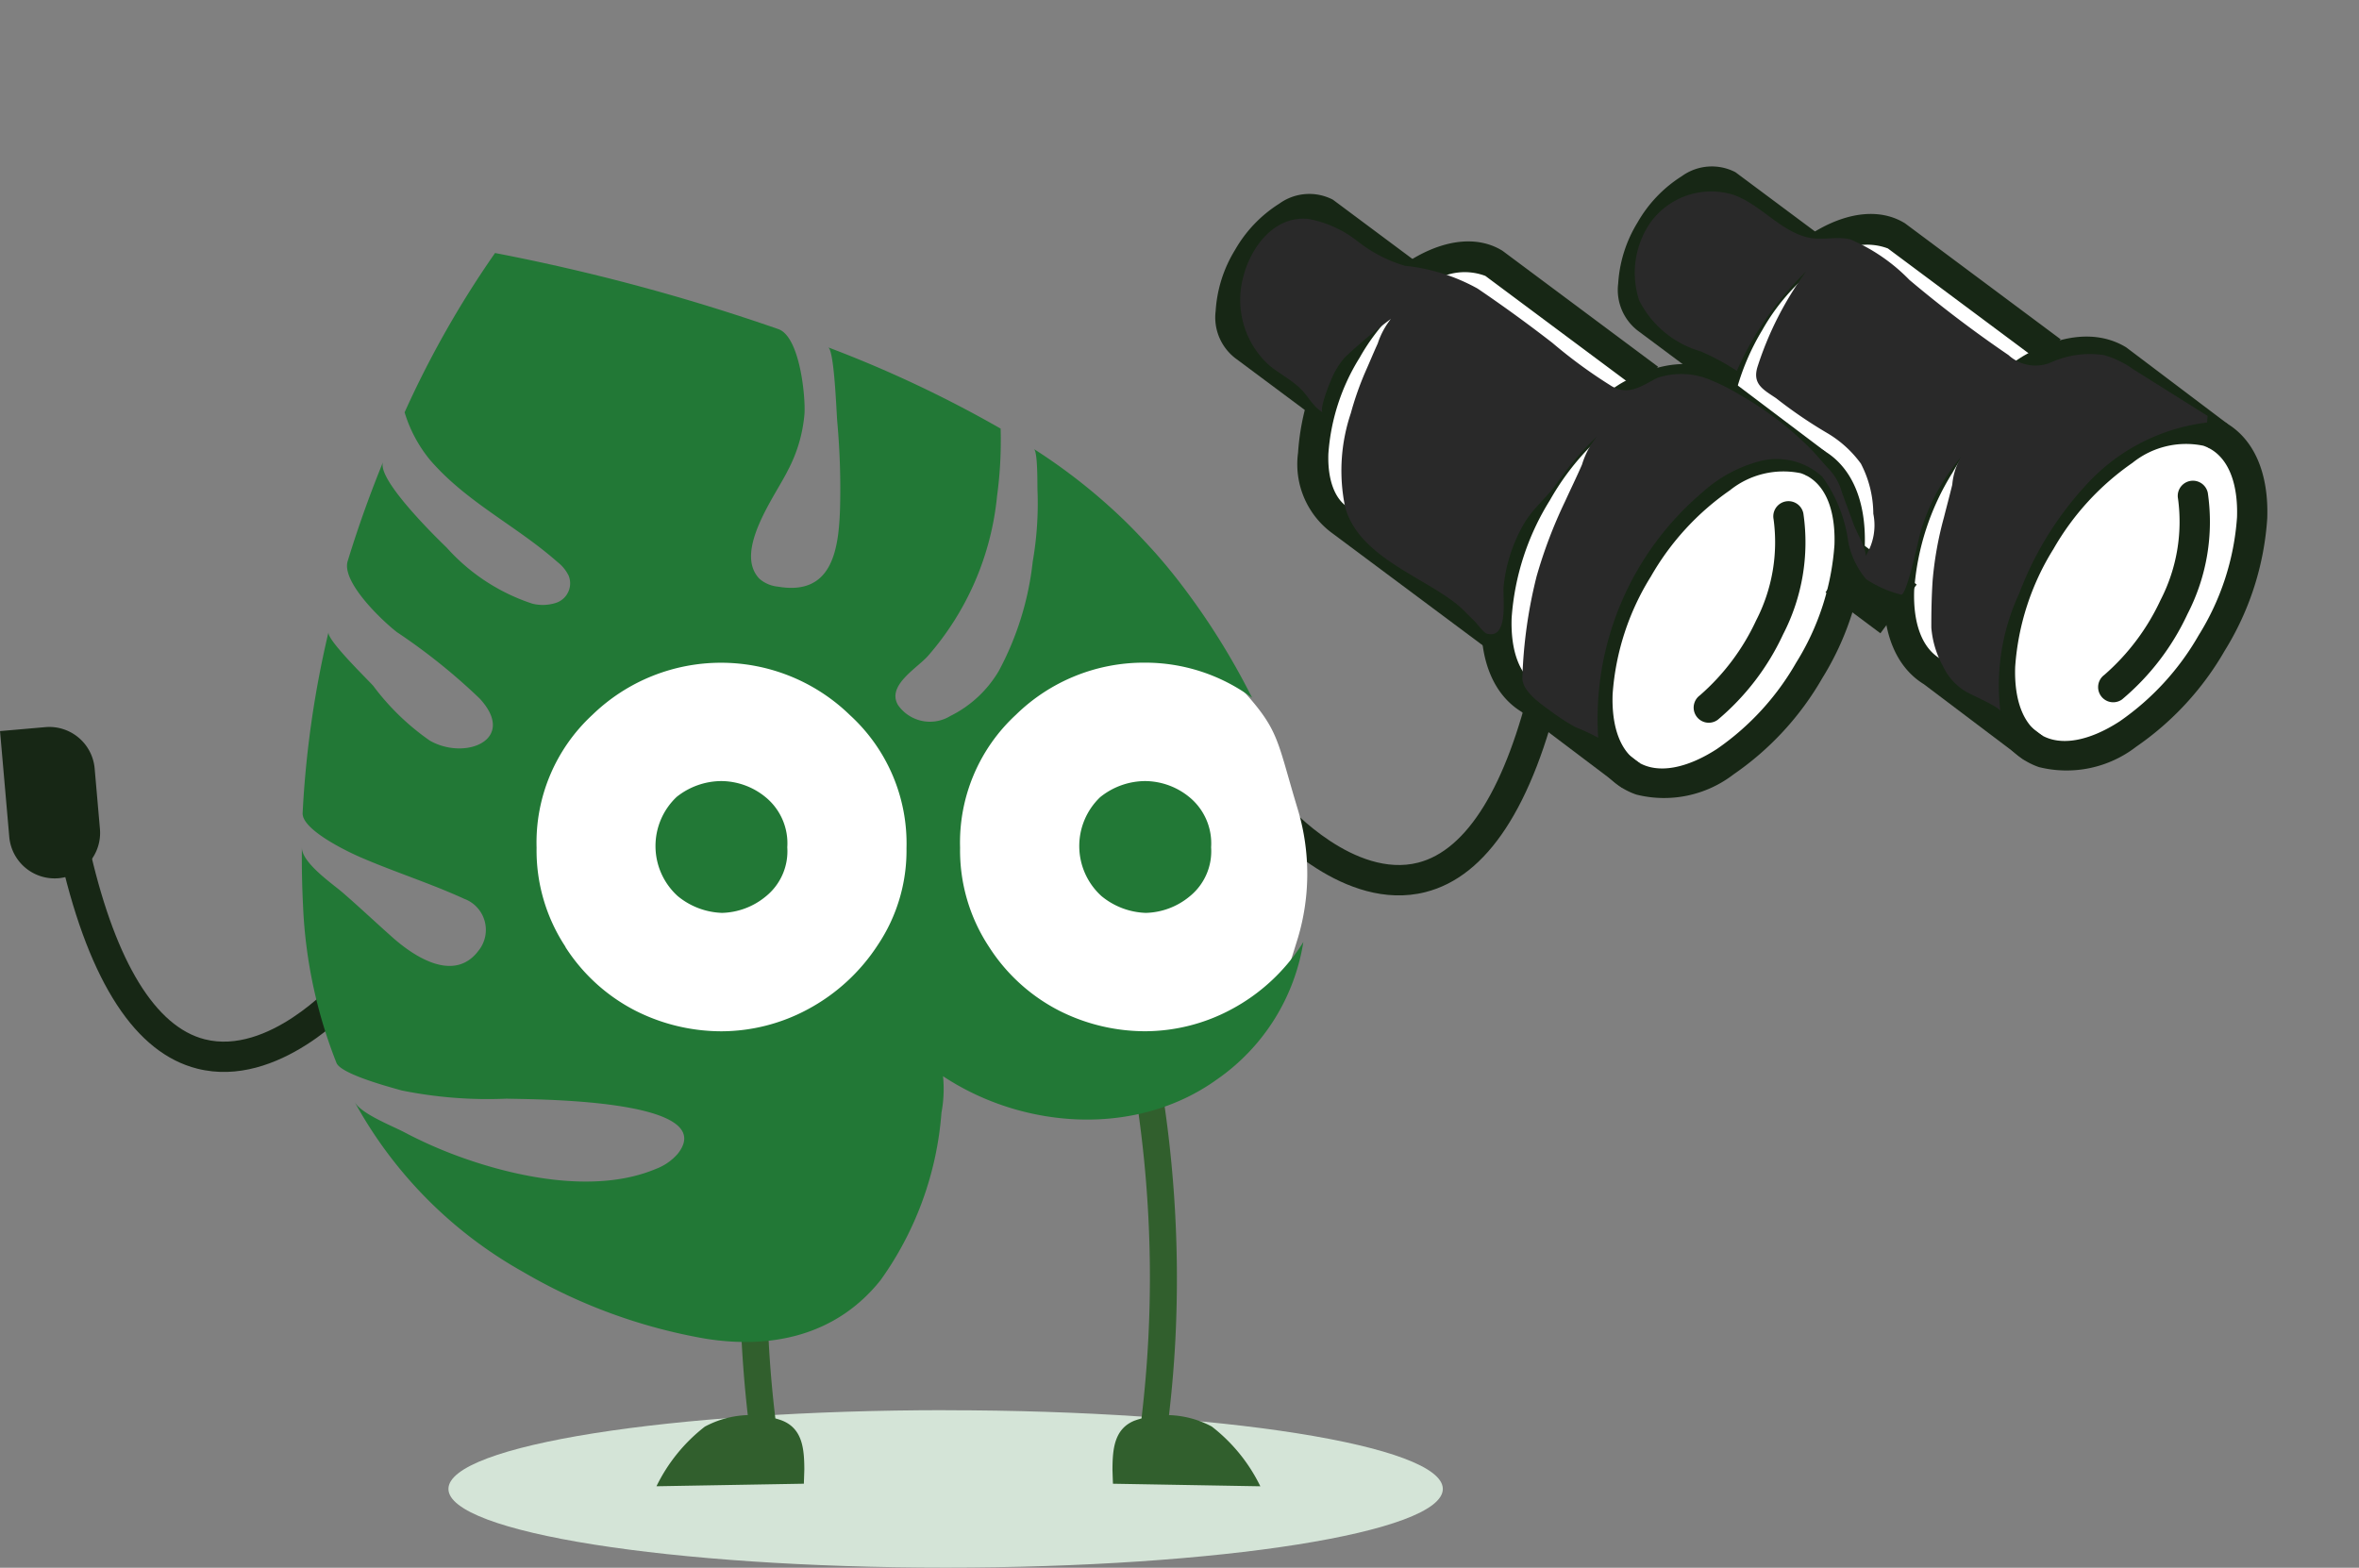 <svg id="Composant_56_1" data-name="Composant 56 – 1" xmlns="http://www.w3.org/2000/svg" xmlns:xlink="http://www.w3.org/1999/xlink" width="98.917" height="65.749" viewBox="0 0 98.917 65.749">
  <rect x="0" y="0" width="98.917" height="65.749" fill="#808080" stroke="none"/>
  <defs>
    <clipPath id="clip-path">
      <rect id="Rectangle_201" data-name="Rectangle 201" width="47.847" height="55.137" fill="#315f2d"/>
    </clipPath>
    <clipPath id="clip-path-2">
      <rect id="Rectangle_318" data-name="Rectangle 318" width="45.192" height="26.431" fill="none"/>
    </clipPath>
  </defs>
  <g id="Groupe_198" data-name="Groupe 198" transform="translate(9.943 8.339)" style="isolation: isolate">
    <path id="Tracé_201" data-name="Tracé 201" d="M6.474,13.5c-.2-.019-4.839-.512-6.145-3.781C-.659,7.251.581,3.979,4.017,0L4.98.831C1.926,4.37.725,7.28,1.509,9.248c1.016,2.551,5.049,2.986,5.09,2.99Z" transform="matrix(0.588, -0.809, 0.809, 0.588, -9.73, 31.03)" fill="#172715"/>
    <path id="Tracé_202" data-name="Tracé 202" d="M4.017,13.505C.581,9.526-.659,6.254.329,3.781,1.635.513,6.277.019,6.474,0L6.6,1.266c-.041,0-4.074.44-5.09,2.991-.784,1.969.416,4.879,3.471,8.417Z" transform="matrix(-0.588, -0.809, 0.809, -0.588, 46.964, 31.564)" fill="#172715"/>
    <path id="Rectangle_319" data-name="Rectangle 319" d="M1.909,0H4.454A1.909,1.909,0,0,1,6.362,1.909v0A1.909,1.909,0,0,1,4.454,3.817H0a0,0,0,0,1,0,0V1.909A1.909,1.909,0,0,1,1.909,0Z" transform="matrix(0.087, 0.996, -0.996, 0.087, -6.14, 21.99)" fill="#172715"/>
    <path id="Rectangle_320" data-name="Rectangle 320" d="M0,0H4.453A1.909,1.909,0,0,1,6.362,1.909v0A1.909,1.909,0,0,1,4.453,3.817H1.909A1.909,1.909,0,0,1,0,1.909V0A0,0,0,0,1,0,0Z" transform="matrix(-0.087, 0.996, -0.996, -0.087, 58.102, 14.918)" fill="#474747"/>
    <path id="Tracé_200" data-name="Tracé 200" d="M-4634.353-3735.538l.636-2.041a9.4,9.4,0,0,0,0-5.46c-.9-2.979-.752-3.281-2.419-5.1a10.769,10.769,0,0,0-4.606-2.573l-3.368.708-3.033,3.553-1.656,1.531-2.778-2.031-2.43-2.355-2.964-.7-3.53-.417-3.136,1.115-1.98,1.813-1.516,4.458v4.428l1.516,3.552,3.242,2.813,4.421,1.083,4.711-1.083,4.445-1.761,2-.292,3.449,1.417h3.809l3.4-.678Z" transform="translate(4678.185 3768.618)" fill="#fff"/>
    <g id="Groupe_122" data-name="Groupe 122" transform="translate(2.709 2.272)" style="isolation: isolate">
      <g id="Groupe_88" data-name="Groupe 88" transform="translate(0)" clip-path="url(#clip-path)">
        <path id="Tracé_108" data-name="Tracé 108" d="M20.848,254.721C9.334,254.721,0,256.2,0,258.024s9.334,3.3,20.848,3.3,20.848-1.479,20.848-3.3-9.334-3.3-20.848-3.3" transform="translate(6.152 -206.191)" fill="#d4e4d7"/>
        <path id="Tracé_109" data-name="Tracé 109" d="M41.087,192.455c.089-.034.182-.061.273-.086a49.824,49.824,0,0,0-.234-13.537c-.076-.485-.161-.967-.251-1.449L42,177.265a50.947,50.947,0,0,1,.783,11.749q-.082,1.611-.27,3.215a4.075,4.075,0,0,1,1.794.479,7.094,7.094,0,0,1,2.036,2.506l-6.18-.107s-.021-.576-.02-.61c.006-.826.064-1.7.942-2.043" transform="translate(-6.147 -143.492)" fill="#315f2d"/>
        <path id="Tracé_110" data-name="Tracé 110" d="M142.547,194.713a4.076,4.076,0,0,1,1.793-.48,50.935,50.935,0,0,1,.275-13.592l1.31-.9a49.83,49.83,0,0,0-.71,11.386q.087,1.627.281,3.245c.091.027.182.052.273.087.878.341.936,1.217.942,2.042,0,.035-.02.61-.02.61l-6.18.107a7.091,7.091,0,0,1,2.035-2.506" transform="translate(-125.636 -145.497)" fill="#315f2d"/>
        <path id="Tracé_111" data-name="Tracé 111" d="M145.141,116.915a3.027,3.027,0,0,1,1.89-.677,2.952,2.952,0,0,1,1.89.705,2.5,2.5,0,0,1,.874,2.073,2.43,2.43,0,0,1-.9,2.059,2.993,2.993,0,0,1-1.833.691,3.074,3.074,0,0,1-1.862-.705,2.833,2.833,0,0,1-.057-4.146" transform="translate(-129.435 -94.092)" fill="#227836"/>
        <path id="Tracé_112" data-name="Tracé 112" d="M53.788,121.766a3.074,3.074,0,0,1-1.862-.705,2.833,2.833,0,0,1-.056-4.146,3.027,3.027,0,0,1,1.89-.677,2.952,2.952,0,0,1,1.89.705,2.506,2.506,0,0,1,.874,2.073,2.43,2.43,0,0,1-.9,2.059,2.993,2.993,0,0,1-1.833.691" transform="translate(-18.392 -94.092)" fill="#227836"/>
        <path id="Tracé_113" data-name="Tracé 113" d="M32.384,26.8c.724.625,1.416,1.281,2.132,1.915.951.842,2.591,1.878,3.591.544a1.389,1.389,0,0,0-.6-2.175c-1.429-.655-2.933-1.127-4.375-1.754-.509-.221-2.433-1.139-2.4-1.842A42.108,42.108,0,0,1,31.817,15.9c-.077.324,1.642,1.988,1.874,2.251a10.3,10.3,0,0,0,2.376,2.3c1.5.851,3.67-.047,2.093-1.762a25.185,25.185,0,0,0-3.468-2.784c-.588-.449-2.342-2.1-2.071-2.983.457-1.494.964-2.887,1.486-4.165-.291.711,2.2,3.15,2.667,3.6a8.274,8.274,0,0,0,3.586,2.347,1.774,1.774,0,0,0,.955-.02.88.88,0,0,0,.1-.034.86.86,0,0,0,.469-1.123,1.627,1.627,0,0,0-.462-.564c-1.736-1.534-3.818-2.506-5.356-4.294a5.781,5.781,0,0,1-1.058-1.987A41.464,41.464,0,0,1,38.8,0,85.24,85.24,0,0,1,50.676,3.19c.9.311,1.143,2.794,1.1,3.542a6.149,6.149,0,0,1-.7,2.389c-.511,1.045-2.287,3.4-1.19,4.54a1.383,1.383,0,0,0,.784.332c2.231.382,2.538-1.484,2.595-3.243a31.085,31.085,0,0,0-.116-3.684c-.033-.383-.125-3.012-.383-3.11A50.414,50.414,0,0,1,60,7.364a17.347,17.347,0,0,1-.149,2.824,11.958,11.958,0,0,1-2.894,6.706c-.468.528-1.749,1.245-1.257,2.068a1.634,1.634,0,0,0,2.194.453,4.85,4.85,0,0,0,2.027-1.884,12.559,12.559,0,0,0,1.425-4.59,14.147,14.147,0,0,0,.2-2.983c-.009-.218.017-1.632-.152-1.739a24.1,24.1,0,0,1,3.814,3.015c.41.4.8.816,1.186,1.24.366.406.715.826,1.05,1.257a29.968,29.968,0,0,1,3.1,4.921,7.56,7.56,0,0,0-4.516-1.472,7.664,7.664,0,0,0-5.387,2.186A7.288,7.288,0,0,0,58.3,24.938a7.33,7.33,0,0,0,1.213,4.16,7.606,7.606,0,0,0,2.948,2.68,8,8,0,0,0,3.6.86,7.682,7.682,0,0,0,3.611-.917,8,8,0,0,0,2.948-2.708c.026-.039.049-.08.074-.12a8.661,8.661,0,0,1-3.609,5.756c-3.361,2.429-8.112,2.119-11.5-.125a5.435,5.435,0,0,1-.066,1.533,13.847,13.847,0,0,1-2.55,7.016c-1.831,2.3-4.522,2.912-7.354,2.457a22.812,22.812,0,0,1-7.641-2.8A18.147,18.147,0,0,1,32.911,35.6c.266.5,1.579,1.007,2.075,1.269a18.507,18.507,0,0,0,2.2.984c2.455.91,5.832,1.618,8.353.561a2.266,2.266,0,0,0,.931-.648c1.808-2.319-6.258-2.268-7.187-2.3a18.183,18.183,0,0,1-4.4-.345c-.469-.134-2.545-.682-2.733-1.157a20.253,20.253,0,0,1-1.4-6.571q-.063-1.248-.049-2.462c-.007.64,1.265,1.51,1.688,1.874M41.747,29.1a7.6,7.6,0,0,0,2.948,2.68,8,8,0,0,0,3.6.86,7.681,7.681,0,0,0,3.61-.917,8,8,0,0,0,2.948-2.708,7.11,7.11,0,0,0,1.2-4.048,7.29,7.29,0,0,0-2.37-5.585,7.749,7.749,0,0,0-10.8-.014,7.288,7.288,0,0,0-2.341,5.571,7.329,7.329,0,0,0,1.213,4.16" transform="translate(-30.694)" fill="#227836"/>
      </g>
    </g>
    <g id="Groupe_197" data-name="Groupe 197" transform="translate(84.163 32.769) rotate(-172)">
      <path id="Tracé_199" data-name="Tracé 199" d="M1,17.371,7.323,20.2H9.469l7.41,4.046,1.7-.391V21.509l7,2.741,1.276-4.555-3.538-1.449v-1.71h2.262l7.816,4.2L35.47,20.2l1.189-.509,2.567-2.323.449-4.033-.449-3.224L36.659,8.509,30.9,5.834,29.742,3.158,26.857,1.644,24.362,0H21.868L18.577,3.158l-2.06,5.351-.943,1.018-1.436-.666-.623-1.827-1.581-1.2L9.469,4.372,7.323,3.537l-2.6.835L2.145,6.643.522,10.115,0,14.03Z" transform="translate(2.387 4.828)" fill="#fff"/>
      <g id="Groupe_196" data-name="Groupe 196" transform="translate(44.362 34.569) rotate(-169)">
        <g id="Groupe_195" data-name="Groupe 195" transform="translate(0 0)" clip-path="url(#clip-path-2)">
          <path id="Tracé_188" data-name="Tracé 188" d="M3.947,16.26A3,3,0,0,1,3.34,16.2C.7,15.65-.639,11.676.3,7.152A12.367,12.367,0,0,1,2.5,2.133,4.776,4.776,0,0,1,6.079,0a3,3,0,0,1,.608.062C8.017.338,9.053,1.48,9.606,3.279a12.021,12.021,0,0,1,.121,5.829,12.37,12.37,0,0,1-2.2,5.019A4.775,4.775,0,0,1,3.947,16.26ZM6.079,1.272A3.58,3.58,0,0,0,3.5,2.917,11.079,11.079,0,0,0,1.545,7.41a10.739,10.739,0,0,0,.091,5.2c.41,1.335,1.106,2.167,1.961,2.345.921.191,1.98-.4,2.925-1.609A11.082,11.082,0,0,0,8.48,8.849a10.74,10.74,0,0,0-.091-5.2c-.41-1.334-1.106-2.167-1.961-2.344A1.723,1.723,0,0,0,6.079,1.272Z" transform="translate(19.561 10.148)" fill="#172715"/>
          <path id="Tracé_189" data-name="Tracé 189" d="M8.315,17.826,3.3,16.191C1.987,15.9.965,14.764.418,12.982A12.019,12.019,0,0,1,.3,7.153a12.019,12.019,0,0,1,2.429-5.3C3.948.423,5.354-.213,6.684.063L6.718.07,11.8,1.726,11.4,2.936,6.394,1.3a3.05,3.05,0,0,0-2.7,1.377A10.738,10.738,0,0,0,1.543,7.411a10.738,10.738,0,0,0,.091,5.2c.41,1.334,1.106,2.167,1.961,2.344l.034.007,5.08,1.656Z" transform="translate(14.518 8.501)" fill="#172715"/>
          <path id="Tracé_190" data-name="Tracé 190" d="M10.511,16.047l-7.7-2.458A3.586,3.586,0,0,1,.35,10.864,10.038,10.038,0,0,1,.247,6C1.035,2.2,3.409-.411,5.653.054L5.686.06l7.763,2.477L13.062,3.75l-7.7-2.456a2.458,2.458,0,0,0-2.12,1.1A8.758,8.758,0,0,0,1.493,6.254a8.757,8.757,0,0,0,.073,4.237c.321,1.046.881,1.724,1.536,1.86l.033.007L10.9,14.835Z" transform="translate(5.077 6.608)" fill="#172715"/>
          <path id="Tracé_191" data-name="Tracé 191" d="M5.684,8.951l-4-1.276A2.159,2.159,0,0,1,.2,6.051,5.536,5.536,0,0,1,.135,3.365,5.536,5.536,0,0,1,1.259.925,2.146,2.146,0,0,1,3.31.035l.033.007L7.4,1.336,7.012,2.549,3.027,1.277c-.469-.062-1.326.8-1.647,2.347a4.316,4.316,0,0,0,.031,2.054c.132.429.345.712.57.759l.033.007L6.071,7.738Z" transform="translate(0.024 6.923)" fill="#172715"/>
          <path id="Tracé_192" data-name="Tracé 192" d="M3.945,16.26a3,3,0,0,1-.607-.062C2.007,15.922.97,14.779.418,12.981A12.021,12.021,0,0,1,.3,7.152,12.367,12.367,0,0,1,2.5,2.133,4.776,4.776,0,0,1,6.076,0a3,3,0,0,1,.608.062C8.014.338,9.051,1.48,9.6,3.279a12.021,12.021,0,0,1,.121,5.829,12.37,12.37,0,0,1-2.2,5.019A4.775,4.775,0,0,1,3.945,16.26ZM6.076,1.272A3.58,3.58,0,0,0,3.5,2.917,11.079,11.079,0,0,0,1.543,7.41a10.739,10.739,0,0,0,.091,5.2c.41,1.335,1.106,2.167,1.961,2.345.921.191,1.98-.4,2.925-1.609A11.082,11.082,0,0,0,8.478,8.849a10.74,10.74,0,0,0-.091-5.2C7.977,2.318,7.28,1.485,6.426,1.308A1.723,1.723,0,0,0,6.076,1.272Z" transform="translate(35.148 3.562)" fill="#172715"/>
          <path id="Tracé_193" data-name="Tracé 193" d="M8.315,17.826,3.3,16.191C1.987,15.9.965,14.764.418,12.982A12.019,12.019,0,0,1,.3,7.153a12.019,12.019,0,0,1,2.429-5.3C3.948.423,5.354-.213,6.684.063L6.718.07,11.8,1.726,11.4,2.936,6.393,1.3a3.05,3.05,0,0,0-2.7,1.377A10.738,10.738,0,0,0,1.543,7.411a10.738,10.738,0,0,0,.091,5.2c.41,1.334,1.106,2.167,1.961,2.344l.034.007,5.08,1.656Z" transform="translate(30.102 1.916)" fill="#172715"/>
          <path id="Ligne_118" data-name="Ligne 118" d="M2.735,3.3,0,2.424.774,0,3.508.873Z" transform="translate(28.245 13.38)" fill="#172715"/>
          <path id="Tracé_194" data-name="Tracé 194" d="M.036,9.2A11.231,11.231,0,0,1,.247,6C1.034,2.2,3.409-.411,5.652.054L5.685.06l7.763,2.477L13.061,3.75l-7.7-2.456a2.458,2.458,0,0,0-2.12,1.1A8.758,8.758,0,0,0,1.493,6.254,9.945,9.945,0,0,0,1.3,9.087Z" transform="translate(20.662 0.024)" fill="#172715"/>
          <path id="Tracé_195" data-name="Tracé 195" d="M5.684,8.951l-4-1.276A2.159,2.159,0,0,1,.2,6.051,5.536,5.536,0,0,1,.135,3.365,5.536,5.536,0,0,1,1.259.925,2.146,2.146,0,0,1,3.31.035l.033.007L7.4,1.336,7.012,2.549,3.027,1.277c-.469-.062-1.326.8-1.647,2.347a4.316,4.316,0,0,0,.031,2.054c.132.429.345.712.57.759l.033.007L6.071,7.738Z" transform="translate(15.608 0.338)" fill="#172715"/>
          <path id="Tracé_196" data-name="Tracé 196" d="M1.822,6.757a4.708,4.708,0,0,1,2.229.213A5.967,5.967,0,0,0,6.274,7.3a7.9,7.9,0,0,1,3.19-.089q1.872.507,3.71,1.133a20.727,20.727,0,0,0,2.955.91c.8.141,1.159-.415,1.675-.95a3.157,3.157,0,0,1,2.246-.64,8.214,8.214,0,0,1,1.277.183,13.915,13.915,0,0,1,3.436,1.126c.395.189.768.434,1.157.632a2.347,2.347,0,0,1,.781.726l.924,1.133c.159.195.87.832.87,1.067a2.406,2.406,0,0,0-.267-1.793A4.6,4.6,0,0,0,27.051,8.92a4.684,4.684,0,0,0-1.762-.754A19.272,19.272,0,0,1,22.8,7.485c-.62-.167-1.154-.228-1.17-1.009a14.02,14.02,0,0,1,.624-4.422,13.242,13.242,0,0,0-1.388,4.881,10.057,10.057,0,0,0-1.7-.279,4.194,4.194,0,0,1-3.13-1.177A3.711,3.711,0,0,1,15.425,2.2,3.144,3.144,0,0,1,18.333,0c1.18.013,2.278.76,3.455.682.636-.042,1.178-.455,1.777-.51a7.6,7.6,0,0,1,2.9.8A50.587,50.587,0,0,0,31.42,2.6,1.668,1.668,0,0,0,33.2,2.316,3.971,3.971,0,0,1,35.2,1.3a3.952,3.952,0,0,1,1.345.155l3.6.84c.023.09.046.181.068.271A8.165,8.165,0,0,0,36.362,6.49,13.979,13.979,0,0,0,35.1,11.914a9.129,9.129,0,0,0,.863,4.923c-.094-.17-1.461-.255-1.7-.324a2.467,2.467,0,0,1-1.2-.689,3.967,3.967,0,0,1-.981-1.365c-.217-.625-.421-1.257-.595-1.9a14.7,14.7,0,0,1-.409-2.638c-.04-.471-.072-.943-.116-1.413A2.762,2.762,0,0,1,30.928,7.3a8.67,8.67,0,0,0-.58,3.51c.009.208.334,2.768.083,2.755a4.615,4.615,0,0,1-1.6-.137,3.521,3.521,0,0,1-1.2-1.208A6,6,0,0,0,25.7,9.967a2.831,2.831,0,0,0-2.663.218,5.759,5.759,0,0,0-1.872,2.029,12.45,12.45,0,0,0-.786,11.162,9.292,9.292,0,0,0-1.036-.109A8.306,8.306,0,0,1,18.233,23c-.517-.165-1.508-.4-1.684-.981a19.965,19.965,0,0,1-.816-4.2,19.794,19.794,0,0,1,.107-3.373c.053-.56.124-1.12.168-1.682a3.41,3.41,0,0,1,.21-1.323,12.253,12.253,0,0,0-.943,2.382c-.2.712-.607,1.32-.757,2.061a6.568,6.568,0,0,0,.051,2.809c.1.411.937,2.009-.022,2.075-.149.01-.537-.271-.683-.337-.329-.149-.642-.33-.985-.446-1.8-.61-4.494-.559-5.682-2.3a7.54,7.54,0,0,1-1.057-3.8,12.943,12.943,0,0,1,.015-1.893c.036-.413.06-.826.1-1.239A3.339,3.339,0,0,1,6.44,9.6a21.287,21.287,0,0,0-1.3,2.154,3.381,3.381,0,0,0-.238,1.114c-.015.154-.073,1.331.118,1.369-.494-.1-.808-.462-1.253-.659-.483-.214-1.013-.292-1.507-.475A3.691,3.691,0,0,1,.019,10c-.129-1.294.372-2.925,1.8-3.243" transform="translate(0.839 1.299)" fill="#292929"/>
          <path id="Tracé_197" data-name="Tracé 197" d="M.636,9.943a.636.636,0,0,1-.519-1A9.425,9.425,0,0,0,1.323,5.21,7.16,7.16,0,0,0,.635.957a.636.636,0,1,1,1.1-.641A8.407,8.407,0,0,1,2.583,5.39,10.382,10.382,0,0,1,1.155,9.674.635.635,0,0,1,.636,9.943Z" transform="translate(40.31 6.329)" fill="#172715"/>
          <path id="Tracé_198" data-name="Tracé 198" d="M.636,9.943a.636.636,0,0,1-.519-1A9.425,9.425,0,0,0,1.323,5.21,7.16,7.16,0,0,0,.635.957a.636.636,0,1,1,1.1-.641A8.407,8.407,0,0,1,2.583,5.39,10.382,10.382,0,0,1,1.155,9.674.635.635,0,0,1,.636,9.943Z" transform="translate(24.554 12.662)" fill="#172715"/>
        </g>
      </g>
    </g>
  </g>
</svg>
